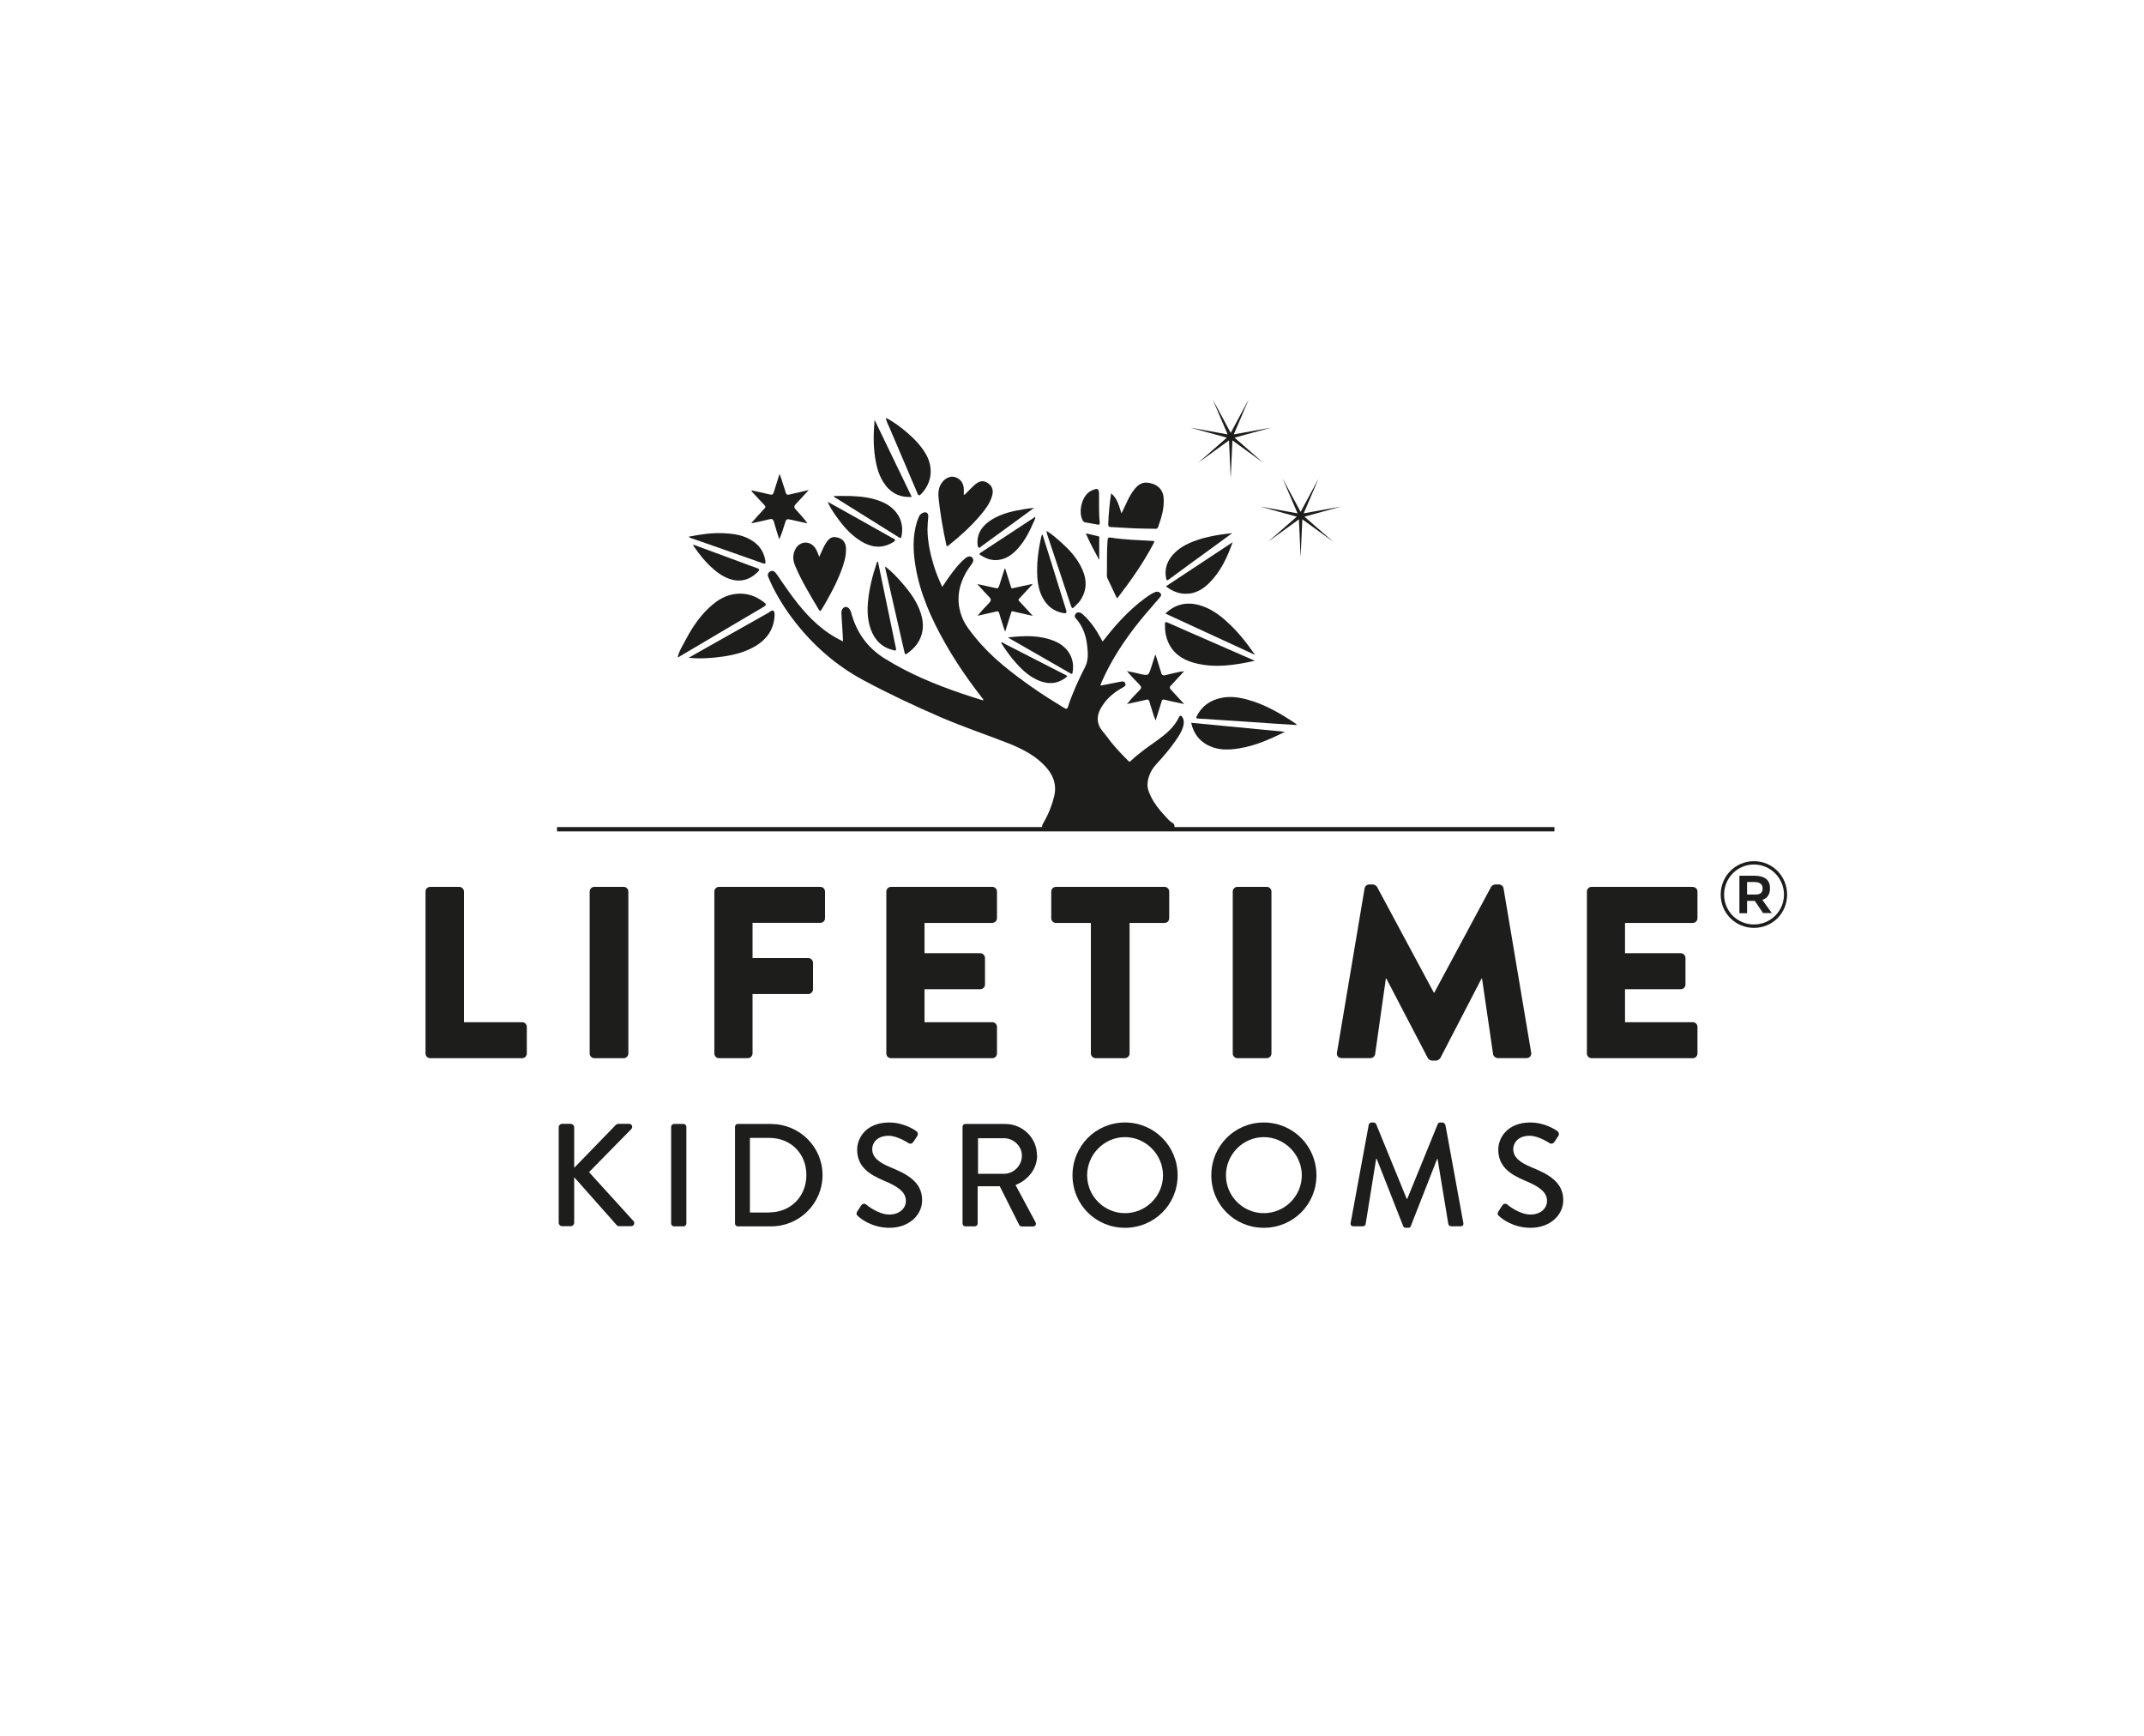 <?xml version="1.0" encoding="UTF-8"?>
<svg id="Vrstva_1" data-name="Vrstva 1" xmlns="http://www.w3.org/2000/svg" viewBox="0 0 252.08 204.08">
  <defs>
    <style>
      .cls-1 {
        fill: #1d1d1b;
        stroke-width: 0px;
      }
    </style>
  </defs>
  <polygon class="cls-1" points="144.25 51.45 140.88 54.4 144.5 51.77 144.7 56.24 144.9 51.77 148.52 54.4 145.15 51.45 149.46 50.27 145.06 51.07 146.82 46.95 144.7 50.89 142.58 46.95 144.34 51.07 139.94 50.27 144.25 51.45"/>
  <polygon class="cls-1" points="148.16 59.55 152.47 60.74 149.1 63.68 152.72 61.05 152.92 65.52 153.12 61.05 156.74 63.68 153.37 60.74 157.68 59.55 153.28 60.35 155.04 56.24 152.92 60.18 150.8 56.24 152.56 60.35 148.16 59.55"/>
  <g>
    <path class="cls-1" d="m206.22,101.24c-2.18,0-3.91,1.76-3.91,3.93s1.73,3.91,3.91,3.91,3.9-1.73,3.9-3.91-1.73-3.93-3.9-3.93m0,7.44c-1.96,0-3.51-1.56-3.51-3.51s1.56-3.54,3.51-3.54,3.53,1.6,3.53,3.54-1.58,3.51-3.53,3.51"/>
    <path class="cls-1" d="m208.11,104.42c0-.95-.59-1.47-1.86-1.47h-1.74v4.41h.9v-1.45h.91l.97,1.43h1.03l-1.11-1.55c.66-.21.9-.75.9-1.38m-1.68.75h-1.02v-1.47h.86c.64,0,.97.26.97.76,0,.45-.24.71-.81.71"/>
    <path class="cls-1" d="m182.76,97.74s0-.02,0-.03h0v-.48h-44.67c.03-.23-.05-.4-.26-.51-.39-.21-.61-.56-.9-.85-.63-.67-1.2-1.39-1.61-2.22-.25-.52-.47-1.05-.39-1.65.1-.84.46-1.55,1.03-2.17.85-.92,1.66-1.87,2.36-2.9.33-.48.64-.98.8-1.55.1-.37.1-.74-.1-1.07-.12-.2-.29-.24-.4,0-.57,1.21-1.57,2.01-2.62,2.77-1.05.75-2.11,1.47-3.04,2.37-.18.18-.26.04-.36-.06-.91-.91-1.79-1.85-2.54-2.9-.28-.38-.63-.71-.82-1.15-.38-.88-.1-1.67.39-2.41.59-.9,1.41-1.57,2.35-2.09.19-.1.45-.23.32-.52-.12-.26-.35-.22-.59-.17-.76.15-1.52.29-2.28.44-.01-.01-.03-.02-.04-.03.04-.13.08-.27.14-.39,1.15-2.63,2.73-5,4.53-7.23.73-.9,1.51-1.76,2.26-2.65.12-.15.31-.32.13-.53-.17-.21-.39-.25-.65-.15-.43.18-.8.44-1.17.71-1.67,1.24-3.1,2.73-4.39,4.35-.19.24-.39.48-.6.75-.09-.17-.16-.29-.23-.41-.55-1.02-1.19-1.96-2.05-2.74-.13-.12-.27-.24-.45-.27-.21-.04-.37.03-.48.22-.1.16-.09.31.04.45.83.93,1.23,2.04,1.36,3.26.09.83.15,1.69-.23,2.44-.78,1.52-1.49,3.06-2.02,4.69-.1.32-.22.31-.47.16-1.26-.77-2.51-1.55-3.72-2.4-2.44-1.72-4.81-3.52-6.71-5.87-.59-.73-1.2-1.47-1.55-2.35-.78-1.96-.46-3.82.62-5.58.17-.28.39-.53.57-.81.14-.22.17-.47-.02-.67-.2-.21-.45-.13-.67-.01-.08.04-.14.11-.21.17-.77.65-1.35,1.45-1.93,2.26-.23.33-.45.66-.71,1.04-.39-.87-.74-1.69-1-2.55-.41-1.37-.71-2.76-.73-4.2,0-.5.05-.99.09-1.49.03-.47-.25-.66-.68-.45-.18.08-.32.22-.4.4-.09.21-.18.42-.25.64-.52,1.7-.46,3.42-.18,5.15.53,3.24,1.84,6.18,3.44,9.01,1.3,2.31,2.81,4.49,4.44,6.58.05.06.14.11.08.25-.81-.26-1.62-.5-2.43-.78-3.2-1.09-6.31-2.37-9.18-4.17-2.01-1.26-3.27-3.05-3.89-5.32-.05-.2-.13-.38-.27-.54-.24-.26-.57-.24-.77.06-.11.17-.13.35-.12.55.05.75.09,1.5.14,2.25.02.32.03.64.05,1.01-1.14-.54-2.1-1.19-2.99-1.97-1.68-1.47-2.99-3.27-4.24-5.1-.22-.33-.44-.66-.68-.97-.17-.22-.41-.34-.67-.17-.26.16-.33.4-.19.69.06.11.1.23.15.35.79,1.78,1.83,3.41,3.02,4.94,2.21,2.81,4.86,5.11,8.01,6.8,2.97,1.59,6.02,3.03,9.11,4.36,2.56,1.1,5.19,1.99,7.79,3,1.53.6,2.99,1.31,4.18,2.46,1.08,1.04,1.7,2.26,1.34,3.8-.26,1.08-.67,2.11-1.23,3.07-.11.18-.2.36-.21.57h-57.02v.48h0s0,.02,0,.03h117.26Z"/>
    <path class="cls-1" d="m93.53,64.54c-.36.65-.32,1.31-.04,1.98.76,1.8,1.78,3.46,2.77,5.13.15.26.24.17.36-.03.86-1.43,1.66-2.89,2.26-4.45.33-.86.61-1.73.59-2.66-.01-.68-.35-1.14-.92-1.3-.64-.18-1.01-.03-1.43.62-.12.19-.23.39-.33.6-.16.33-.3.66-.47,1.04-.13-.36-.24-.67-.41-.95-.58-.98-1.83-.98-2.38.01"/>
    <path class="cls-1" d="m111.25,63.99c.06.31.12.26.31.1,1.35-1.07,2.62-2.23,3.73-3.54.54-.64,1.05-1.31,1.32-2.13.24-.73.09-1.26-.45-1.62-.54-.36-1-.3-1.61.24-.31.28-.6.59-.9.89-.09.08-.14.21-.33.24,0-.23,0-.46,0-.68-.03-.73-.41-1.22-1.06-1.41-.53-.15-1.13.12-1.53.68-.41.57-.44,1.22-.37,1.87.19,1.8.51,3.59.89,5.37"/>
    <path class="cls-1" d="m89.84,71.3c.28-.17.25-.29.02-.47-.8-.63-1.71-1.02-2.73-1.04-1.77-.03-3.08.9-4.23,2.12-.95,1.01-1.69,2.17-2.33,3.39-.33.64-.74,1.25-.89,1.97.04,0,.08-.01.11-.03,3.35-1.98,6.7-3.96,10.06-5.94"/>
    <path class="cls-1" d="m79.68,77.26s0,0,0,0c0,.01-.01.02-.02.03,0,0,.01-.02.02-.03,0,0,0,0,0,0"/>
    <path class="cls-1" d="m130.62,61.96c.9.04,1.8.11,2.71.15.81.03,1.63.04,2.44.05.14,0,.3.04.38-.17.4-1.13.77-2.27.66-3.49-.07-.82-.55-1.4-1.33-1.64-.89-.27-1.46-.11-2.04.59-.33.4-.6.85-.83,1.32-.25.51-.49,1.03-.75,1.59-.3-.84-.44-1.73-1.22-2.36-.19,1.26-.3,2.44-.34,3.62,0,.26.08.33.32.34"/>
    <path class="cls-1" d="m140.46,77.94c2.37.63,4.72.26,7.08-.26-1.75-.76-3.49-1.53-5.24-2.29-1.67-.73-3.33-1.45-4.99-2.19-.29-.13-.34-.07-.34.22,0,.43.02.86.12,1.29.43,1.8,1.67,2.78,3.37,3.23"/>
    <path class="cls-1" d="m131.33,70.32c.07-.05.1-.07.12-.1,1.53-1.99,2.97-4.04,4.14-6.26.19-.36.19-.35-.24-.38-1.59-.09-3.18-.13-4.75-.38-.3-.05-.35.05-.38.33-.11,1.36-.04,2.72-.08,4.09,0,.13.02.25.07.37.37.77.73,1.54,1.11,2.34"/>
    <path class="cls-1" d="m152.4,85.11c-1.77-1.19-3.6-2.27-5.68-2.85-1.07-.3-2.17-.45-3.28-.18-1.22.29-2.15.96-2.72,2.09-.07.14-.16.28.12.3,1.94.12,3.88.25,5.83.38,1,.07,2,.14,3.01.21.91.06,1.83.11,2.78.17-.04-.07-.04-.1-.06-.11"/>
    <path class="cls-1" d="m106.64,76.84c.45-.32.86-.68,1.18-1.13.76-1.09.85-2.28.47-3.53-.43-1.41-1.28-2.56-2.23-3.65-.6-.69-1.22-1.35-1.96-1.92-.05.13,0,.24.02.35.24,1.05.48,2.1.72,3.15.5,2.2,1.01,4.4,1.51,6.6.05.22.12.26.29.13"/>
    <path class="cls-1" d="m144.14,72.98c-.93-.82-1.94-1.52-3.17-1.85-1.48-.4-2.79-.1-3.95,1,3.52,1.62,6.98,3.22,10.54,4.86-1.05-1.52-2.12-2.86-3.42-4"/>
    <path class="cls-1" d="m141.99,87.59c.87.46,1.82.58,2.78.5,2.24-.17,4.25-1.03,6.31-2.06-3.73-.36-7.36-.71-11.03-1.06.27,1.19.89,2.07,1.93,2.62"/>
    <path class="cls-1" d="m80.94,77.33c1.39.13,2.74.05,4.09-.15,1.35-.2,2.66-.54,3.85-1.26,1.27-.78,2.05-1.88,2.18-3.39.02-.26.04-.59-.12-.72-.17-.14-.41.12-.6.23-2.36,1.33-4.72,2.66-7.08,3.99-.77.44-1.54.88-2.31,1.31"/>
    <path class="cls-1" d="m88.34,61.45s.04.04.06.06c.68-.15,1.36-.28,2.04-.46.33-.09.47-.02.56.32.18.68.41,1.35.62,2.03.26-.58.45-1.17.63-1.76.2-.67.2-.67.89-.51.6.14,1.2.26,1.8.4-.35-.5-.74-.93-1.13-1.36-.56-.59-.56-.59.01-1.19.41-.43.8-.86,1.27-1.37-.84.19-1.57.36-2.29.53-.23.05-.36.01-.42-.23-.09-.33-.2-.66-.31-.98-.13-.38-.22-.78-.42-1.21-.24.76-.46,1.44-.67,2.14-.08.26-.18.34-.46.27-.71-.18-1.43-.32-2.15-.48-.02.12.05.16.1.22.42.45.83.9,1.25,1.34.36.38.36.37.01.74-.47.5-.92,1.01-1.38,1.52"/>
    <path class="cls-1" d="m107.85,57.98c.13.3.23.33.46.09,1.26-1.3,1.46-3.09.56-4.67-.57-.99-1.35-1.79-2.19-2.52-.78-.67-1.6-1.29-2.52-1.76h0c.05.46.29.84.46,1.25,1.08,2.54,2.17,5.07,3.24,7.61"/>
    <path class="cls-1" d="m139.22,78.9l-.24.05c-.07-.02-.13,0-.18.01-.58.13-1.17.25-1.74.4-.24.07-.39.04-.48-.11l-.72-2.3-.03.09s-.03.04-.04.05c-.14.45-.29.9-.43,1.34-.33,1.03-.33,1.02-1.4.78-.37-.08-.73-.19-1.12-.24l-.35-.08.16.17c.03.06.07.1.11.14.37.4.73.81,1.12,1.19l.16.18c.17.19.17.33-.04.55-.44.48-.92.92-1.31,1.44l-.2.21,1.09-.24s.09-.02.14-.03l1.15-.26c.14,0,.23.06.28.26.09.34.2.68.31,1.02.11.31.18.63.33.95l.08.24.75-2.38c.06-.08.15-.11.32-.07l.08.02c.55.14,1.12.26,1.72.38l.49.11-.59-.64c-.14-.16-.29-.32-.43-.47l-.59-.64c-.09-.12-.09-.23-.03-.34l1.65-1.79Z"/>
    <path class="cls-1" d="m103.05,66.28c-.48,1.44-.85,2.9-.99,4.41-.11,1.13-.06,2.24.33,3.31.46,1.27,1.32,2.12,2.66,2.44.27.07.35.04.28-.28-.71-3.38-1.4-6.76-2.11-10.16-.14.07-.14.19-.17.28"/>
    <path class="cls-1" d="m124.43,66.74c.5,1.49,1,2.99,1.49,4.48.1.32.21.34.42.1.22-.25.49-.45.67-.73.93-1.38.75-2.76,0-4.14-.54-.99-1.29-1.83-2.13-2.58-.58-.52-1.16-1.06-1.84-1.46.03.15.05.3.09.44.43,1.29.86,2.58,1.29,3.87"/>
    <path class="cls-1" d="m123.04,62.43s0,0,0,0c0,0-.02,0-.03-.01,0,0,.02.01.03.02,0,0,0,0,0,0"/>
    <path class="cls-1" d="m115.08,72.22l-.15.17,2.35-.53c.1.02.17.1.22.29.18.66.41,1.3.62,1.97,0,0,0,0,.01-.01l.05.16.74-2.36s.08-.05.12-.05l2.39.54-1.65-1.79s-.04-.09-.03-.14l1.68-1.82-.1.02s0,0,.01-.01c-.77.17-1.49.31-2.2.48-.1.02-.17.03-.23,0l-.74-2.35-.04.13s-.01-.02-.02-.04c-.2.64-.38,1.22-.57,1.8-.17.54-.17.53-.73.4-.6-.14-1.21-.27-1.85-.41h0s-.05,0-.05,0l.29.31c.34.41.69.76,1.03,1.12l.12.13c.23.27.15.43-.08.68-.38.43-.82.82-1.21,1.35"/>
    <path class="cls-1" d="m139.79,69.79c.97-.11,1.74-.61,2.41-1.28,1.33-1.34,2.1-3,2.73-4.77-2.6,1.72-5.21,3.45-7.85,5.19.83.63,1.7.97,2.7.85"/>
    <path class="cls-1" d="m98.13,58.45c2.52,1.58,5.05,3.15,7.57,4.73.19.12.24.08.29-.13.37-1.73-.5-3.29-2.29-4.05-1.2-.51-2.48-.65-3.77-.69-.62-.02-1.23,0-1.91,0,.08.11.09.13.1.15"/>
    <path class="cls-1" d="m104.15,57.1c.76.95,1.75,1.4,3.05,1.32-1.46-3.03-2.9-6-4.37-9.06-.14,1.55-.16,2.99.06,4.43.18,1.19.5,2.34,1.27,3.31"/>
    <path class="cls-1" d="m122.59,70.27c.53.99,1.33,1.62,2.46,1.81.32.05.4-.03.3-.36-.6-1.89-1.18-3.79-1.77-5.68-.33-1.07-.67-2.13-1.01-3.21-.1.08-.12.17-.14.26-.37,1.61-.57,3.23-.46,4.88.06.8.24,1.59.62,2.3"/>
    <path class="cls-1" d="m126.11,79.02c.29-1.57-.53-3-2.14-3.66-1.76-.72-3.6-.64-5.47-.42,2.46,1.41,4.92,2.82,7.37,4.23.21.12.22.01.25-.15"/>
    <path class="cls-1" d="m81.46,63.33c2.73.96,5.47,1.9,8.2,2.88.33.12.37.03.33-.25-.14-.94-.58-1.7-1.35-2.26-1.1-.8-2.38-.97-3.69-1.02-1.32-.05-2.63.15-3.97.41.15.18.33.19.48.24"/>
    <path class="cls-1" d="m137.45,68.1c1.94-1.43,3.9-2.85,5.85-4.27.5-.36.99-.73,1.58-1.16-1.59.18-3.04.41-4.44.93-.98.37-1.88.85-2.57,1.65-.68.78-.96,1.69-.77,2.72.05.29.13.3.36.13"/>
    <path class="cls-1" d="m101.14,63.57c1.17.73,2.39.98,3.67.28.17-.09.4-.19.42-.35.01-.15-.25-.21-.4-.3-1.84-1.03-3.68-2.07-5.52-3.1-.66-.37-1.32-.74-1.98-1.1.23.63.61,1.15.97,1.67.79,1.12,1.66,2.16,2.84,2.89"/>
    <path class="cls-1" d="m81.59,64.25c.68.99,1.43,1.92,2.35,2.7.54.47,1.13.86,1.82,1.1,1.29.44,2.4.13,3.35-.83.2-.2.24-.31-.08-.42-.61-.21-1.21-.45-1.82-.67-1.89-.7-3.78-1.4-5.68-2.1-.07.1.03.16.07.22"/>
    <path class="cls-1" d="m119.17,77.61c.78.93,1.64,1.78,2.76,2.31,1.12.52,2.23.56,3.28-.19.34-.24.34-.25-.04-.44-2.32-1.19-4.64-2.38-6.96-3.56-.15-.08-.28-.21-.47-.22-.03.12.04.18.09.25.4.65.86,1.26,1.34,1.85"/>
    <path class="cls-1" d="m115.27,65.24c.65.45,1.36.69,2.16.58.96-.14,1.68-.69,2.3-1.4.77-.88,1.31-1.91,1.76-2.97.1-.23.25-.44.24-.7-2.15,1.41-4.29,2.82-6.44,4.23-.13.09-.19.15-.02.27"/>
    <polygon class="cls-1" points="121.73 60.74 121.73 60.75 121.74 60.74 121.73 60.74"/>
    <path class="cls-1" d="m114.94,63.95c0,.15.01.34.13.42.13.08.25-.09.35-.17,2.03-1.48,4.06-2.96,6.17-4.5-.44.06-.79.09-1.14.15-1.33.22-2.65.5-3.82,1.22-1.07.66-1.78,1.55-1.7,2.89"/>
    <path class="cls-1" d="m127.58,61.41c.49.09.98.16,1.46.26.24.05.28-.04.26-.26-.07-.71-.09-1.42-.08-2.14,0-.36,0-.71,0-1.07.01-.78-.14-.87-.88-.53-.08.04-.16.08-.23.13-.94.62-1.36,2.43-.79,3.42.07.11.15.17.26.19"/>
    <path class="cls-1" d="m129.12,63.04c-.46-.1-.91-.21-1.46-.34.51,1.16,1.07,2.2,1.58,3.13,0-.77,0-1.62,0-2.48,0-.11.08-.26-.12-.31"/>
    <path class="cls-1" d="m104.15,49.12s-.03-.02-.04-.03c.01.01.02.02.03.04h0"/>
    <path class="cls-1" d="m81.5,64.02s0,0,.01,0c0,0,0,0,0,0h0s0,0,0,0c0,0,0,0,0,0,0,0-.01,0-.02,0"/>
    <path class="cls-1" d="m81.47,64.02s.02,0,.03,0c0,0-.01,0-.02,0,0,0,0,0-.01,0"/>
    <path class="cls-1" d="m121.73,60.74s0,0,0,0c0,0,.02-.02.03-.03-.01,0-.02.01-.03.02"/>
    <path class="cls-1" d="m61.39,120.17h-6.84v-15.36c0-.29-.26-.55-.55-.55h-3.42c-.32,0-.55.26-.55.55v19.04c0,.29.23.55.55.55h10.81c.32,0,.55-.26.55-.55v-3.13c0-.29-.23-.55-.55-.55"/>
    <path class="cls-1" d="m69.88,104.26h3.45c.3,0,.55.25.55.55v19.04c0,.3-.25.55-.55.55h-3.45c-.3,0-.55-.25-.55-.55v-19.04c0-.3.25-.55.55-.55Z"/>
    <path class="cls-1" d="m96.45,104.26h-11.91c-.32,0-.55.26-.55.55v19.04c0,.29.23.55.55.55h3.39c.29,0,.55-.26.55-.55v-6.99h6.56c.29,0,.55-.26.55-.55v-3.13c0-.29-.26-.55-.55-.55h-6.56v-4.14h7.97c.32,0,.55-.26.55-.55v-3.13c0-.29-.23-.55-.55-.55"/>
    <path class="cls-1" d="m116.67,108.49c.32,0,.55-.26.55-.55v-3.13c0-.29-.23-.55-.55-.55h-11.91c-.32,0-.55.26-.55.55v19.04c0,.29.23.55.55.55h11.91c.32,0,.55-.26.55-.55v-3.13c0-.29-.23-.55-.55-.55h-7.97v-3.88h6.56c.29,0,.55-.23.55-.55v-3.13c0-.29-.26-.55-.55-.55h-6.56v-3.56h7.97Z"/>
    <path class="cls-1" d="m128.26,123.85c0,.29.26.55.55.55h3.45c.29,0,.55-.26.55-.55v-15.35h4.11c.32,0,.55-.26.55-.55v-3.14c0-.29-.23-.55-.55-.55h-12.77c-.31,0-.55.26-.55.55v3.14c0,.29.23.55.55.55h4.11v15.35Z"/>
    <path class="cls-1" d="m145.49,104.26h3.45c.3,0,.55.25.55.55v19.04c0,.3-.25.55-.55.55h-3.45c-.3,0-.55-.25-.55-.55v-19.04c0-.3.24-.55.55-.55Z"/>
    <path class="cls-1" d="m179.48,124.39c.34,0,.6-.26.55-.63l-3.25-19.32c-.03-.26-.29-.46-.52-.46h-.46c-.14,0-.4.11-.49.29l-6.67,12.42h-.06l-6.67-12.42c-.09-.17-.34-.29-.49-.29h-.46c-.23,0-.49.2-.52.46l-3.25,19.32c-.06.38.2.63.55.63h3.39c.29,0,.52-.23.55-.46l1.26-8.89h.06l4.86,9.32c.08.17.31.32.49.32h.52c.14,0,.4-.15.49-.32l4.83-9.32h.06l1.3,8.89c.03.23.29.46.55.46h3.39Z"/>
    <path class="cls-1" d="m199.03,104.26h-11.9c-.32,0-.55.26-.55.55v19.04c0,.29.23.55.55.55h11.9c.32,0,.55-.26.55-.55v-3.13c0-.29-.23-.55-.55-.55h-7.97v-3.88h6.56c.29,0,.55-.23.55-.55v-3.13c0-.29-.26-.55-.55-.55h-6.56v-3.56h7.97c.32,0,.55-.26.55-.55v-3.13c0-.29-.23-.55-.55-.55"/>
    <path class="cls-1" d="m69.25,137.8l4.97-5.06c.24-.26.07-.62-.24-.62h-1.29c-.14,0-.26.09-.33.17l-4.85,5v-4.76c0-.22-.19-.41-.41-.41h-1c-.24,0-.41.19-.41.41v11.21c0,.22.17.41.41.41h1c.22,0,.41-.19.41-.41v-5.35l5,5.64c.04.05.14.12.31.12h1.38c.36,0,.45-.39.31-.57l-5.26-5.79Z"/>
    <path class="cls-1" d="m80.38,132.13h-1.14c-.17,0-.33.15-.33.33v11.38c0,.17.16.33.33.33h1.14c.17,0,.32-.16.32-.33v-11.38c0-.17-.16-.33-.32-.33"/>
    <path class="cls-1" d="m90.68,132.13h-3.95c-.17,0-.31.15-.31.33v11.38c0,.17.14.33.31.33h3.95c3.32,0,6.03-2.7,6.03-6.03s-2.72-6-6.03-6m-.24,10.4h-2.27v-8.77h2.27c2.53,0,4.37,1.84,4.37,4.36s-1.84,4.4-4.37,4.4"/>
    <path class="cls-1" d="m104.73,137.24c-1.43-.59-2.18-1.19-2.18-2.17,0-.64.5-1.55,1.94-1.55,1,0,2.2.79,2.32.86.24.15.47.05.6-.17.14-.21.29-.45.43-.65.17-.26.03-.5-.11-.59-.17-.12-1.46-1.01-3.18-1.01-2.73,0-3.77,1.84-3.77,3.18,0,2,1.38,2.91,3.13,3.65,1.7.7,2.6,1.36,2.6,2.39,0,.88-.76,1.6-1.94,1.6-1.32,0-2.65-1.1-2.75-1.19-.19-.15-.43-.08-.58.14-.16.22-.29.48-.45.7-.17.29-.05.41.1.55.28.26,1.6,1.36,3.7,1.36,2.24,0,3.83-1.46,3.83-3.25,0-2.1-1.7-3.04-3.69-3.85"/>
    <path class="cls-1" d="m121.92,135.81c0-2.04-1.68-3.68-3.75-3.68h-4.67c-.19,0-.33.15-.33.33v11.38c0,.17.14.33.33.33h1.12c.17,0,.33-.16.33-.33v-4.38h2.6l2.29,4.56c.03.07.14.16.28.16h1.34c.29,0,.41-.27.29-.5l-2.35-4.37c1.5-.6,2.54-1.91,2.54-3.49m-3.89,2.17h-3.06v-4.18h3.06c1.12,0,2.1.93,2.1,2.05,0,1.18-.98,2.13-2.1,2.13"/>
    <path class="cls-1" d="m132.27,131.96c-3.44,0-6.17,2.77-6.17,6.21s2.73,6.17,6.17,6.17,6.19-2.73,6.19-6.17-2.75-6.21-6.19-6.21m0,10.66c-2.44,0-4.45-1.99-4.45-4.45s2.01-4.49,4.45-4.49,4.47,2.05,4.47,4.49-2.01,4.45-4.47,4.45"/>
    <path class="cls-1" d="m148.59,131.96c-3.44,0-6.17,2.77-6.17,6.21s2.73,6.17,6.17,6.17,6.19-2.73,6.19-6.17-2.75-6.21-6.19-6.21m0,10.66c-2.44,0-4.45-1.99-4.45-4.45s2.01-4.49,4.45-4.49,4.47,2.05,4.47,4.49-2.01,4.45-4.47,4.45"/>
    <path class="cls-1" d="m169.91,132.22c-.03-.14-.17-.26-.31-.26h-.27c-.12,0-.26.09-.29.19l-3.58,8.78h-.07l-3.59-8.78c-.03-.1-.19-.19-.29-.19h-.27c-.14,0-.28.12-.31.26l-2.13,11.55c-.04.24.09.39.33.39h1.12c.14,0,.29-.12.31-.24l1.24-7.68h.07l3.11,7.91c.03.1.15.19.29.19h.31c.16,0,.26-.09.29-.19l3.1-7.91h.05l1.27,7.68c.04.12.17.24.33.24h1.12c.24,0,.36-.16.31-.39l-2.11-11.55Z"/>
    <path class="cls-1" d="m180.1,137.24c-1.43-.59-2.18-1.19-2.18-2.17,0-.64.5-1.55,1.94-1.55,1,0,2.2.79,2.32.86.24.15.46.05.6-.17.14-.21.29-.45.43-.65.17-.26.03-.5-.1-.59-.17-.12-1.46-1.01-3.18-1.01-2.73,0-3.77,1.84-3.77,3.18,0,2,1.38,2.91,3.13,3.65,1.7.7,2.6,1.36,2.6,2.39,0,.88-.76,1.6-1.94,1.6-1.32,0-2.65-1.1-2.75-1.19-.19-.15-.43-.08-.58.14-.16.22-.29.48-.45.7-.17.29-.05.41.1.55.28.26,1.6,1.36,3.7,1.36,2.24,0,3.83-1.46,3.83-3.25,0-2.1-1.7-3.04-3.7-3.85"/>
  </g>
</svg>